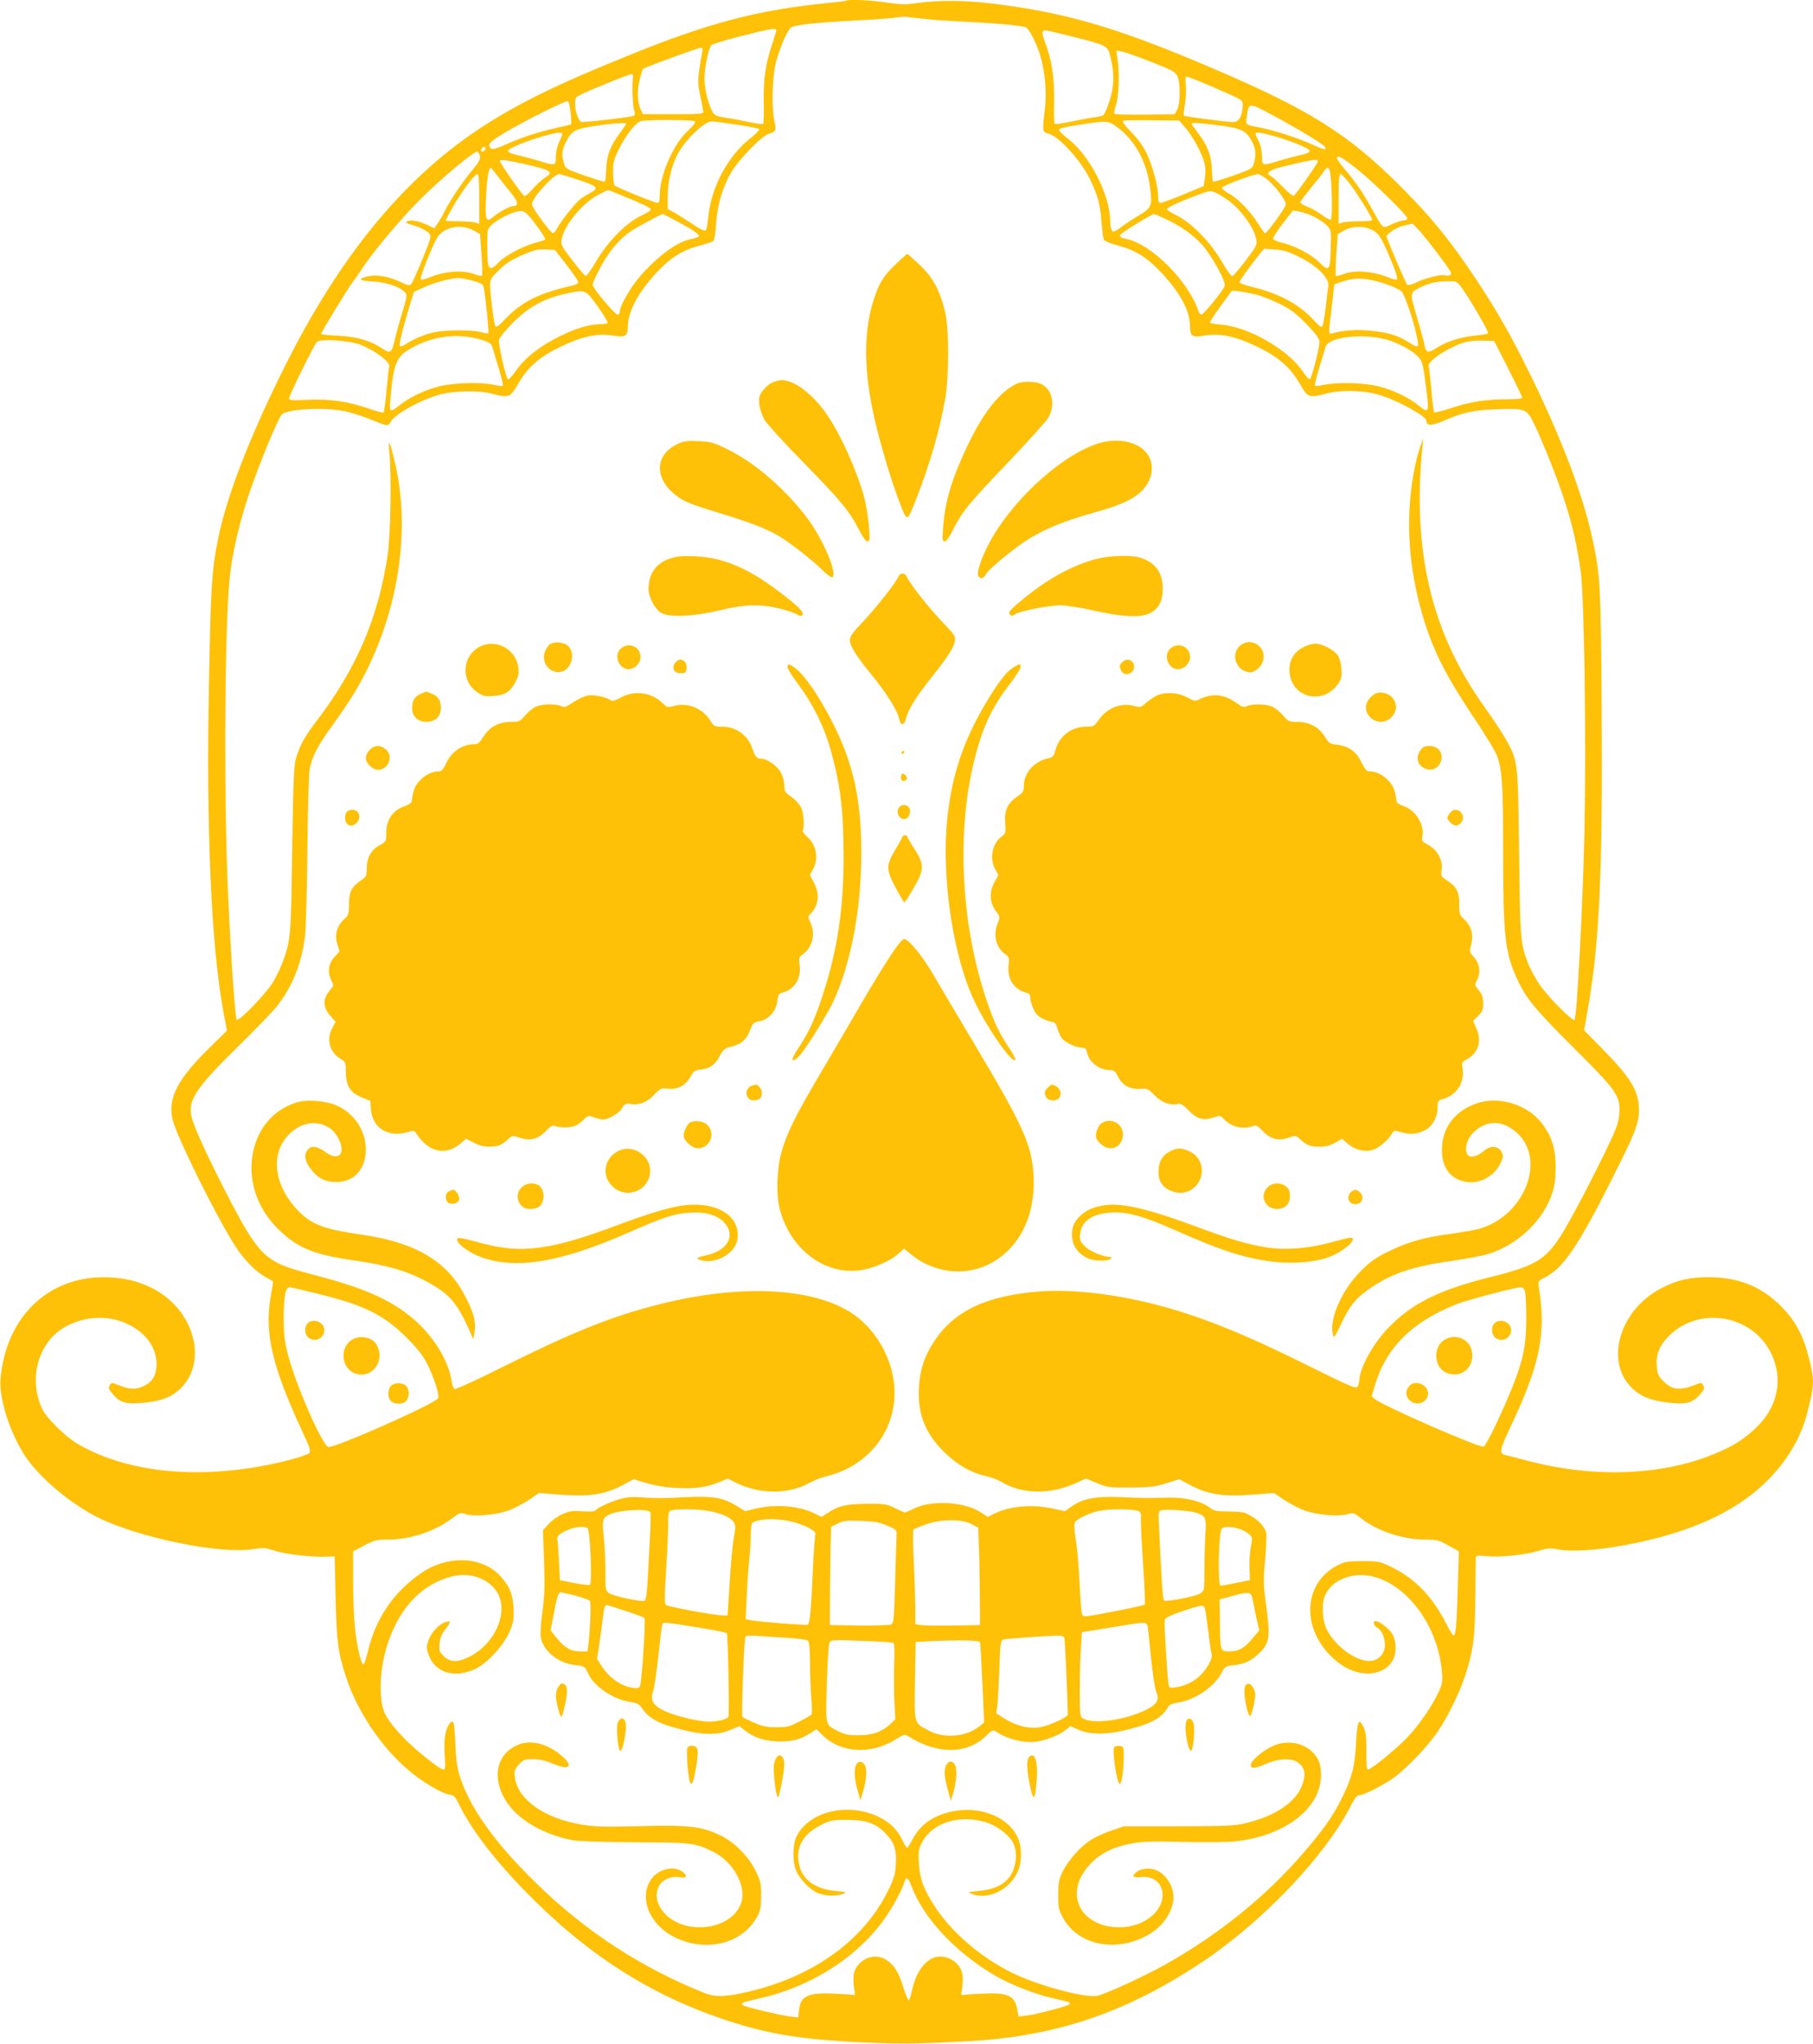 <?xml version="1.0" standalone="no"?>
<!DOCTYPE svg PUBLIC "-//W3C//DTD SVG 20010904//EN"
 "http://www.w3.org/TR/2001/REC-SVG-20010904/DTD/svg10.dtd">
<svg version="1.0" xmlns="http://www.w3.org/2000/svg"
 width="1135pt" height="1280pt" viewBox="0 0 1135 1280"
 preserveAspectRatio="xMidYMid meet">
<g transform="translate(0,1280) scale(0.1,-0.1)"
fill="#ffc107" stroke="none">
<path d="M5299 12796 c-2 -2 -56 -9 -119 -15 -433 -43 -743 -124 -1240 -326
-461 -186 -712 -310 -948 -467 -472 -315 -867 -798 -1207 -1478 -221 -443
-367 -818 -420 -1085 -39 -196 -45 -291 -56 -860 -20 -956 13 -1697 92 -2114
l20 -104 -114 -112 c-193 -191 -254 -305 -229 -436 17 -93 269 -605 394 -800
54 -86 134 -167 196 -198 23 -12 42 -24 42 -26 0 -3 -7 -47 -16 -97 -39 -225
10 -434 195 -833 52 -111 58 -132 47 -144 -8 -7 -65 -27 -127 -43 -506 -130
-996 -92 -1327 104 -75 44 -193 162 -219 218 -64 140 -48 305 42 423 105 137
324 186 489 109 118 -55 185 -147 186 -252 0 -72 -26 -115 -86 -141 -48 -22
-85 -19 -162 12 -28 12 -34 12 -42 -1 -14 -22 -13 -26 21 -65 44 -50 85 -59
201 -47 115 13 178 41 235 106 124 141 86 384 -84 535 -105 94 -247 143 -413
144 -356 0 -614 -255 -647 -638 -10 -122 61 -343 157 -486 90 -133 279 -293
450 -379 253 -127 762 -232 972 -200 68 10 82 9 135 -9 64 -22 236 -42 323
-38 l55 2 6 -260 c6 -275 15 -342 65 -495 70 -214 219 -437 389 -582 85 -73
207 -146 256 -154 32 -5 39 -13 63 -63 78 -158 220 -344 416 -545 384 -394
784 -650 1259 -806 265 -88 478 -122 871 -139 222 -10 309 -9 640 8 554 30
995 180 1475 502 378 254 768 666 924 977 24 47 37 62 52 62 25 0 122 48 199
98 81 53 227 204 293 303 66 100 135 241 171 352 50 154 59 225 62 482 1 132
3 246 3 254 1 11 15 13 71 7 86 -8 242 9 324 34 53 17 70 18 125 8 116 -20
342 5 579 63 450 110 747 310 907 612 24 45 52 116 63 157 52 202 53 221 17
365 -36 144 -84 234 -175 326 -124 125 -268 182 -455 182 -120 0 -200 -19
-298 -71 -252 -132 -349 -443 -191 -612 57 -61 121 -88 236 -102 110 -13 153
-3 197 47 34 39 35 43 21 65 -8 13 -14 13 -42 1 -101 -40 -151 -35 -208 24
-28 29 -34 44 -38 90 -6 73 16 130 74 188 191 194 528 135 644 -111 76 -161
38 -336 -100 -465 -79 -74 -145 -115 -264 -163 -331 -135 -756 -149 -1171 -38
-55 15 -110 29 -122 31 -51 11 -49 25 25 182 184 391 222 579 176 868 -6 41
-6 42 37 64 116 59 210 197 424 624 145 287 165 340 165 426 0 117 -48 197
-223 376 l-120 122 21 118 c75 423 95 856 89 1868 -5 797 -8 861 -58 1092 -60
278 -195 633 -394 1038 -117 238 -208 397 -340 595 -158 237 -273 378 -465
571 -328 329 -572 483 -1180 742 -594 254 -908 346 -1370 404 -170 21 -337 23
-470 5 -82 -12 -109 -11 -199 2 -96 15 -242 22 -252 12z m496 -115 c50 -6 151
-12 225 -16 192 -8 382 -26 403 -36 21 -12 69 -106 90 -179 30 -104 41 -234
28 -336 -17 -141 -17 -139 28 -153 65 -19 202 -172 256 -286 50 -106 62 -152
71 -271 4 -49 10 -96 15 -105 5 -9 44 -25 94 -38 105 -28 180 -76 269 -172
117 -126 176 -238 176 -333 0 -62 14 -71 92 -57 83 14 169 0 271 -44 171 -73
257 -142 323 -256 52 -90 57 -92 168 -63 88 23 225 21 322 -6 110 -30 304
-135 304 -165 0 -33 32 -33 110 1 120 52 183 66 325 71 185 7 192 4 237 -87
21 -41 69 -154 107 -250 104 -263 154 -443 186 -671 23 -165 36 -1055 24
-1644 -10 -449 -47 -1156 -62 -1171 -12 -12 -173 152 -222 226 -24 36 -53 90
-65 119 -52 132 -53 144 -60 696 -7 575 -7 576 -76 704 -19 36 -84 136 -145
221 -327 458 -448 968 -385 1615 l6 60 -15 -40 c-9 -22 -25 -81 -36 -131 -59
-283 -49 -580 32 -884 65 -243 143 -405 335 -692 73 -108 139 -218 148 -245
31 -95 36 -181 36 -593 0 -536 12 -638 90 -805 55 -119 112 -187 361 -435 264
-263 285 -294 276 -406 -4 -55 -17 -90 -83 -227 -112 -230 -228 -448 -285
-538 -95 -147 -161 -186 -433 -254 -332 -82 -502 -168 -653 -328 -91 -96 -173
-248 -173 -320 0 -10 -5 -27 -10 -37 -9 -18 -31 -9 -290 119 -313 156 -509
241 -715 314 -365 128 -749 186 -1030 157 -305 -31 -493 -124 -613 -303 -65
-98 -92 -179 -99 -292 -10 -165 37 -287 156 -405 83 -82 166 -130 269 -154 31
-7 73 -23 92 -35 125 -77 304 -80 462 -9 l66 30 69 -28 c64 -27 76 -29 208
-28 121 0 152 4 224 26 l84 26 61 -33 c116 -63 214 -78 406 -63 l125 10 66
-45 c37 -24 95 -54 130 -66 76 -27 208 -38 264 -22 37 10 41 9 85 -25 104 -82
263 -134 405 -134 70 0 83 -3 142 -37 l66 -36 -7 -231 c-7 -239 -12 -296 -27
-296 -5 0 -25 33 -45 73 -83 165 -192 280 -333 350 -83 41 -86 42 -190 42 -91
0 -113 -3 -153 -24 -230 -113 -235 -420 -9 -604 121 -99 274 -101 343 -5 34
48 33 140 -2 186 -25 34 -78 72 -99 72 -19 0 -12 -29 9 -40 29 -15 50 -63 50
-110 0 -57 -42 -100 -98 -100 -87 0 -212 92 -265 195 -31 61 -35 170 -9 222
29 55 73 90 139 109 260 76 559 -227 590 -596 5 -59 2 -75 -21 -125 -39 -86
-126 -211 -198 -286 -68 -71 -225 -199 -244 -199 -8 0 -11 34 -10 112 0 87 -3
122 -17 151 -29 67 -41 43 -48 -99 -7 -148 -27 -220 -94 -354 -54 -107 -117
-195 -238 -335 -230 -267 -525 -506 -857 -693 -127 -72 -379 -188 -429 -198
-79 -16 -382 66 -542 147 -189 95 -365 245 -469 400 -77 115 -102 183 -108
286 -4 75 -2 86 24 133 65 119 233 170 396 120 74 -23 152 -84 174 -137 29
-68 11 -168 -39 -221 -37 -40 -97 -64 -177 -72 -70 -6 -73 -7 -47 -18 98 -41
234 23 286 134 29 60 30 156 3 216 -55 125 -218 196 -387 170 -129 -20 -220
-80 -271 -177 -16 -30 -32 -55 -35 -55 -4 0 -19 24 -33 54 -31 64 -80 110
-152 143 -198 91 -442 26 -512 -136 -20 -48 -20 -155 2 -204 23 -53 84 -117
131 -138 46 -21 121 -24 162 -7 26 11 23 12 -47 18 -127 12 -208 71 -228 167
-23 103 24 188 132 243 65 33 74 35 170 35 121 0 183 -23 244 -89 52 -56 66
-101 60 -193 -4 -62 -12 -88 -51 -166 -152 -306 -463 -531 -865 -626 -146 -35
-213 -37 -279 -11 -389 155 -736 379 -1040 673 -261 252 -419 467 -489 668
-21 60 -27 100 -33 211 -3 75 -9 140 -13 144 -14 14 -36 -17 -49 -68 -7 -33
-10 -83 -5 -140 5 -71 3 -88 -8 -88 -23 0 -186 131 -254 204 -107 115 -129
157 -137 256 -15 191 47 409 158 556 78 102 184 172 300 196 113 24 229 -24
275 -112 64 -124 -23 -316 -180 -394 -72 -36 -121 -35 -160 4 -28 28 -30 35
-26 81 4 36 14 60 38 90 37 46 34 57 -10 39 -41 -17 -86 -71 -101 -120 -10
-33 -9 -46 5 -84 43 -112 164 -147 293 -85 70 34 163 131 204 214 30 62 34 78
34 150 -1 94 -22 149 -81 215 -114 126 -333 135 -499 19 -170 -117 -283 -283
-330 -482 -11 -48 -24 -88 -30 -88 -15 -1 -42 117 -54 237 -6 59 -11 189 -11
289 l0 181 70 37 c63 33 79 37 146 37 141 0 294 50 401 131 52 39 55 40 90 28
51 -16 183 -6 262 22 35 12 93 42 130 66 l66 45 125 -10 c192 -15 290 0 406
63 l61 33 84 -25 c55 -16 120 -27 189 -30 114 -6 182 4 266 38 l50 21 52 -26
c145 -73 331 -74 459 -1 27 15 73 33 104 41 257 61 429 271 429 524 0 200
-116 407 -285 509 -257 155 -716 169 -1220 36 -279 -73 -517 -169 -942 -381
-161 -81 -299 -144 -306 -141 -8 3 -17 25 -20 50 -16 117 -104 266 -218 370
-136 124 -304 204 -594 281 -199 53 -245 68 -300 101 -95 56 -160 151 -318
463 -114 225 -185 381 -198 440 -23 104 26 178 284 432 109 107 220 222 247
255 98 123 158 270 179 440 6 50 13 295 15 545 3 263 9 477 15 508 16 78 53
149 145 274 45 62 106 152 134 199 262 435 360 981 257 1430 -33 145 -47 175
-38 79 15 -141 8 -526 -11 -650 -59 -392 -196 -709 -444 -1034 -75 -98 -106
-155 -128 -232 -15 -50 -18 -135 -25 -574 -7 -551 -9 -570 -63 -713 -14 -36
-41 -91 -61 -123 -49 -76 -211 -242 -223 -229 -13 14 -51 622 -62 994 -20 659
-9 1569 21 1801 19 151 59 322 114 485 64 193 189 495 211 512 47 34 268 44
395 18 41 -9 112 -32 159 -51 106 -44 111 -44 126 -15 24 48 196 142 312 172
91 23 243 25 322 4 106 -28 113 -26 166 65 66 115 149 181 321 255 102 44 188
58 271 44 75 -13 92 -4 92 51 0 97 61 213 179 342 85 92 161 140 263 168 45
12 88 26 94 31 6 5 14 53 17 107 7 116 40 229 94 322 50 85 197 235 240 244
39 9 44 22 31 77 -18 73 -14 264 6 354 19 84 72 212 97 232 21 17 148 31 392
44 120 6 239 14 265 19 26 4 58 6 72 4 14 -2 66 -8 115 -13z m-935 -71 c0 -5
-12 -44 -26 -86 -42 -127 -55 -216 -53 -361 2 -73 0 -135 -3 -138 -3 -4 -48 2
-100 13 -51 11 -117 23 -146 27 -37 5 -57 13 -67 28 -27 38 -55 147 -55 213 0
69 25 191 44 211 6 7 81 30 166 52 208 53 240 58 240 41z m1853 -39 c224 -57
221 -55 240 -134 25 -97 22 -184 -9 -275 -14 -42 -31 -80 -37 -84 -6 -4 -34
-10 -62 -13 -27 -4 -92 -16 -143 -27 -52 -11 -97 -17 -100 -13 -3 3 -5 67 -3
143 3 146 -15 258 -58 371 -21 56 -20 71 4 71 8 0 84 -18 168 -39z m-2317 -98
c-4 -16 -12 -65 -18 -109 -10 -70 -9 -94 6 -165 9 -46 18 -91 19 -99 2 -13
-25 -15 -188 -15 l-190 0 -13 27 c-22 47 -25 119 -8 188 9 35 19 66 21 69 10
9 341 130 359 131 15 0 17 -5 12 -27z m2809 -60 c129 -50 152 -62 165 -88 20
-40 20 -170 0 -210 l-15 -30 -184 -3 c-102 -1 -188 1 -193 6 -5 5 -1 28 8 53
18 50 24 203 10 288 l-8 54 33 -5 c19 -3 101 -32 184 -65z m-3243 -99 c-6 -48
-2 -172 7 -202 7 -24 7 -34 -2 -37 -26 -10 -321 -44 -330 -38 -17 10 -37 72
-37 112 0 32 5 43 23 52 51 28 323 138 332 135 6 -2 9 -12 7 -22z m3611 -50
c72 -31 149 -65 170 -76 39 -20 39 -20 35 -70 -3 -30 -13 -57 -24 -68 -19 -19
-22 -19 -179 1 -88 11 -162 22 -164 25 -2 2 1 34 7 72 6 37 9 91 5 120 -4 38
-2 52 6 52 7 0 72 -25 144 -56z m-4001 -170 c4 -38 5 -70 3 -72 -2 -2 -43 -12
-92 -23 -110 -24 -226 -62 -322 -106 -57 -25 -77 -30 -87 -22 -27 23 -12 39
89 100 121 72 378 200 392 196 6 -2 13 -35 17 -73z m4387 -11 c150 -80 315
-179 331 -198 23 -28 4 -26 -72 9 -87 40 -238 89 -323 106 -102 20 -97 16 -90
68 12 91 12 91 154 15z m-3611 -42 c10 -6 -3 -23 -47 -65 -91 -89 -171 -276
-171 -403 0 -31 -4 -43 -15 -43 -17 0 -256 97 -268 109 -4 4 -9 40 -9 79 -1
63 3 79 35 145 49 98 110 175 145 180 52 8 317 7 330 -2z m3073 -41 c47 -55
103 -159 119 -220 7 -29 8 -63 3 -95 l-8 -50 -125 -52 c-69 -29 -133 -52 -142
-53 -15 0 -18 9 -18 43 0 59 -32 179 -69 261 -20 45 -52 89 -96 136 -45 45
-62 70 -53 74 7 3 89 4 182 3 l168 -2 39 -45z m-2812 20 c74 -11 138 -23 143
-28 5 -5 -18 -29 -51 -55 -143 -111 -250 -310 -267 -497 -4 -38 -10 -74 -15
-81 -5 -9 -30 2 -91 43 -46 30 -98 63 -115 72 l-33 17 0 83 c0 86 23 183 60
257 46 90 168 208 215 209 11 0 80 -9 154 -20z m2383 -15 c114 -83 188 -219
208 -382 15 -113 9 -125 -74 -174 -39 -23 -87 -55 -107 -71 -20 -15 -41 -28
-47 -28 -14 0 -22 25 -22 66 0 165 -131 417 -271 521 -27 21 -49 43 -49 49 0
12 49 22 195 43 104 15 117 13 167 -24z m-3072 20 c0 -3 -18 -29 -39 -58 -60
-79 -83 -140 -86 -225 -2 -40 -5 -76 -8 -79 -3 -3 -60 14 -126 37 -118 42
-121 43 -131 79 -15 53 -12 80 10 126 36 75 58 88 183 106 116 18 197 23 197
14z m3719 -11 c137 -19 165 -33 201 -105 22 -43 25 -77 10 -130 -10 -36 -13
-37 -131 -79 -66 -23 -122 -40 -125 -37 -3 2 -6 38 -8 78 -2 85 -25 145 -86
226 -22 29 -40 55 -40 58 0 9 50 6 179 -11z m-4119 -54 c0 -6 -9 -28 -20 -50
-12 -24 -20 -59 -20 -90 0 -60 -1 -60 -113 -25 -43 13 -103 29 -133 35 -33 7
-54 17 -54 25 0 15 114 62 227 94 78 22 113 26 113 11z m4449 -10 c114 -32
231 -80 231 -95 0 -8 -21 -18 -54 -25 -30 -6 -90 -22 -133 -35 -112 -35 -113
-35 -113 28 0 33 -7 67 -20 92 -11 22 -20 43 -20 47 0 13 31 9 109 -12z
m-4929 -79 c0 -12 -20 -25 -27 -18 -7 7 6 27 18 27 5 0 9 -4 9 -9z m-36 -46
c5 -21 -3 -37 -44 -86 -64 -77 -139 -188 -175 -259 -15 -30 -36 -67 -47 -82
l-19 -27 -52 24 c-53 25 -111 32 -122 15 -3 -5 7 -12 22 -15 45 -10 101 -36
119 -56 15 -17 13 -27 -41 -161 -32 -79 -64 -149 -71 -157 -10 -11 -21 -9 -66
13 -70 34 -148 48 -200 37 -73 -17 -64 -28 24 -33 87 -5 171 -33 203 -68 15
-17 14 -26 -18 -131 -19 -63 -40 -140 -47 -172 -17 -76 -27 -83 -76 -50 -73
50 -159 75 -276 81 -60 2 -108 8 -108 11 0 10 178 302 199 326 9 11 34 46 54
77 67 105 241 312 367 439 122 122 332 299 356 299 6 0 15 -11 18 -25z m5487
-80 c108 -86 319 -293 319 -312 0 -7 -10 -13 -22 -13 -13 0 -46 -11 -75 -24
-60 -28 -51 -36 -123 94 -59 106 -102 169 -172 251 -26 31 -48 62 -48 68 0 24
30 8 121 -64z m-5169 19 c127 -30 143 -43 93 -74 -19 -12 -55 -44 -79 -72 -24
-28 -48 -48 -54 -45 -15 10 -152 205 -152 218 0 13 44 7 192 -27z m4928 25 c0
-11 -136 -206 -151 -215 -5 -3 -35 21 -67 54 -31 33 -66 64 -76 69 -39 21 -10
40 101 66 162 39 193 43 193 26z m-5127 -101 c23 -31 59 -76 81 -102 38 -46
43 -76 11 -76 -22 0 -86 -34 -123 -65 -51 -43 -56 -29 -49 127 6 121 19 190
33 175 2 -2 23 -29 47 -59z m5201 45 c13 -33 20 -300 8 -307 -6 -4 -31 9 -56
28 -25 18 -65 42 -90 51 -25 10 -46 22 -46 27 0 6 29 44 63 87 35 42 72 88 82
104 20 31 30 34 39 10z m-5324 -179 l0 -156 -22 8 c-13 5 -60 8 -105 8 -46 0
-83 2 -83 6 0 3 20 41 45 84 55 97 136 205 153 206 9 0 12 -38 12 -156z m620
120 c119 -38 132 -52 78 -80 -18 -10 -46 -27 -62 -38 -31 -23 -121 -135 -148
-185 -9 -17 -21 -31 -26 -31 -15 0 -132 161 -132 180 0 40 136 190 172 190 5
0 58 -16 118 -36z m4312 3 c47 -36 118 -130 118 -157 0 -17 -117 -180 -130
-180 -4 0 -24 27 -44 60 -48 77 -130 161 -184 189 -23 12 -42 28 -42 35 0 12
193 85 227 86 6 0 31 -15 55 -33z m520 -30 c51 -68 138 -209 138 -224 0 -5
-37 -9 -82 -9 -46 0 -93 -3 -105 -8 l-23 -8 0 156 c0 118 3 156 13 156 6 0 33
-29 59 -63z m-4517 -88 c68 -28 129 -57 135 -64 9 -11 -3 -20 -57 -46 -94 -45
-210 -163 -282 -287 -29 -51 -59 -91 -65 -89 -6 2 -44 46 -84 98 -66 86 -72
97 -66 129 15 90 132 231 234 283 30 15 56 27 58 27 2 0 59 -23 127 -51z
m3760 -18 c80 -61 156 -168 170 -241 6 -32 0 -43 -67 -132 -40 -53 -78 -97
-84 -97 -7 -1 -36 41 -65 91 -72 123 -188 242 -281 288 -37 18 -65 37 -62 42
8 12 93 51 194 88 70 26 77 27 110 14 19 -8 57 -32 85 -53z m-4340 -148 c36
-48 62 -90 58 -93 -5 -4 -30 -13 -57 -19 -76 -19 -189 -78 -232 -122 -64 -66
-74 -53 -74 107 0 97 1 101 28 126 28 27 98 65 142 79 58 17 67 12 135 -78z
m4871 50 c29 -14 65 -39 80 -54 27 -28 28 -32 25 -131 -3 -156 -9 -164 -76
-97 -45 46 -155 103 -233 120 -32 8 -52 18 -52 27 0 7 28 50 62 94 l62 80 39
-6 c22 -4 63 -18 93 -33z m-3987 -29 c104 -56 143 -83 136 -94 -3 -4 -22 -11
-42 -15 -89 -16 -207 -101 -321 -229 -62 -70 -132 -191 -132 -227 0 -11 -6
-19 -14 -19 -17 0 -156 166 -156 187 0 18 55 126 93 183 40 60 93 115 144 151
35 24 189 107 202 109 2 0 43 -21 90 -46z m3045 21 c94 -41 183 -103 241 -167
60 -67 150 -229 142 -258 -7 -26 -130 -178 -145 -179 -7 -1 -15 7 -18 17 -61
190 -299 428 -457 457 -27 5 -37 12 -35 23 2 11 198 132 214 132 1 0 27 -11
58 -25z m1613 -92 c59 -70 165 -210 181 -240 9 -17 9 -22 -4 -27 -9 -3 -20 -4
-25 -1 -16 11 -123 -15 -177 -41 -30 -15 -57 -22 -62 -18 -10 10 -130 292
-130 305 0 5 18 21 40 36 34 22 61 31 122 42 3 0 28 -25 55 -56z m-5932 14
l40 -23 9 -127 c5 -70 6 -130 3 -133 -3 -4 -26 2 -51 11 -64 25 -180 17 -264
-17 -46 -19 -65 -23 -68 -14 -4 12 58 172 97 248 38 75 152 101 234 55z m5625
3 c44 -22 61 -51 124 -204 21 -49 35 -95 32 -102 -3 -9 -20 -6 -68 14 -84 34
-200 42 -264 17 -25 -9 -48 -15 -51 -12 -3 3 -1 63 3 134 l9 127 40 23 c51 29
122 30 175 3z m-5043 -219 c40 -52 73 -100 73 -107 0 -8 -12 -16 -27 -20 -215
-47 -326 -102 -431 -213 -39 -41 -55 -52 -61 -42 -9 13 -31 186 -33 254 -1 31
5 45 38 78 54 57 85 77 173 116 63 27 86 33 136 31 l59 -3 73 -94z m4583 52
c113 -55 194 -135 186 -185 -3 -18 -11 -79 -17 -135 -7 -56 -16 -108 -20 -115
-7 -10 -21 1 -56 39 -91 99 -218 167 -390 208 -40 10 -73 22 -73 28 0 10 53
84 118 166 l35 43 66 -4 c52 -3 84 -12 151 -45z m-5170 -151 c63 -18 65 -20
71 -58 14 -92 31 -265 26 -270 -3 -3 -25 0 -48 7 -53 14 -213 14 -288 -1 -54
-10 -131 -42 -183 -76 -15 -10 -30 -15 -34 -11 -8 7 15 103 57 240 l30 99 63
29 c62 29 165 57 216 58 14 1 54 -7 90 -17z m5712 -19 c43 -14 88 -35 101 -47
22 -20 85 -209 102 -308 9 -47 1 -48 -61 -8 -64 40 -123 58 -231 69 -85 9
-165 4 -235 -14 -34 -9 -33 -20 -11 163 l16 142 61 20 c75 24 147 20 258 -17z
m479 -25 c55 -76 172 -278 165 -285 -4 -4 -40 -10 -81 -14 -91 -9 -185 -39
-244 -79 -52 -34 -65 -29 -75 28 -4 20 -25 97 -47 171 -43 146 -43 148 15 178
54 28 109 42 173 42 63 1 63 1 94 -41z m-5409 -117 c37 -52 65 -98 62 -103 -3
-4 -24 -8 -47 -8 -66 0 -153 -26 -252 -75 -123 -61 -216 -133 -271 -211 -25
-35 -49 -62 -54 -59 -13 8 -63 224 -56 248 3 12 40 59 83 102 104 106 202 159
353 190 105 22 106 21 182 -84z m4128 73 c30 -8 93 -33 140 -56 69 -34 100
-57 168 -126 66 -70 82 -91 82 -116 0 -36 -47 -217 -59 -229 -5 -5 -26 17 -46
48 -90 135 -338 278 -507 292 -38 3 -71 9 -73 13 -2 4 28 50 67 104 l71 97 51
-6 c28 -4 76 -14 106 -21z m-4851 -283 c42 -13 56 -22 62 -41 4 -14 22 -73 40
-132 18 -60 30 -110 27 -113 -3 -3 -27 -1 -54 5 -82 19 -258 14 -348 -10 -92
-24 -184 -69 -243 -116 -62 -51 -67 -47 -59 43 21 227 38 265 145 321 136 72
287 87 430 43z m5661 3 c75 -21 165 -70 199 -109 25 -28 30 -47 44 -156 27
-198 25 -203 -46 -145 -59 48 -156 94 -246 117 -87 23 -265 27 -345 9 -27 -6
-51 -8 -54 -5 -3 3 9 53 27 113 18 59 36 118 40 131 18 61 232 86 381 45z
m-6422 -33 c98 -39 193 -114 178 -139 -2 -4 -9 -68 -16 -142 -6 -74 -15 -138
-18 -142 -4 -4 -45 6 -91 23 -129 45 -245 62 -383 56 -103 -5 -118 -4 -118 10
0 16 152 327 173 351 18 23 206 11 275 -17z m7184 -149 c48 -95 88 -177 88
-182 0 -6 -41 -10 -94 -10 -133 0 -235 -16 -351 -55 -55 -18 -103 -30 -106
-27 -4 4 -12 67 -18 140 -7 73 -14 139 -17 147 -8 20 47 68 127 110 83 44 126
54 214 52 l69 -2 88 -173z m-7439 -5796 c281 -70 401 -130 542 -271 65 -64
101 -110 127 -160 41 -79 80 -198 72 -219 -12 -31 -629 -306 -687 -306 -35 0
-204 384 -254 577 -23 92 -27 127 -27 238 1 132 11 185 38 185 8 0 93 -20 189
-44z m7544 17 c5 -16 8 -93 8 -173 -1 -163 -19 -253 -83 -415 -61 -155 -169
-380 -184 -383 -32 -6 -625 253 -681 298 l-20 17 22 74 c72 237 238 398 518
506 72 27 352 101 390 102 16 1 25 -7 30 -26z m-3842 -3720 c74 -201 276 -418
526 -564 93 -54 245 -114 354 -139 117 -27 121 -28 108 -41 -12 -12 -223 -66
-278 -71 l-39 -3 -8 44 c-15 86 -60 106 -217 98 -58 -2 -113 -6 -121 -8 -10
-3 -14 2 -11 16 13 76 11 121 -8 153 -40 64 -119 89 -179 58 -57 -30 -101
-100 -123 -199 -7 -32 -16 -60 -20 -62 -3 -3 -18 33 -33 78 -29 96 -57 142
-105 174 -63 43 -148 21 -192 -49 -19 -32 -21 -77 -8 -153 3 -14 -1 -19 -11
-16 -8 2 -63 6 -121 8 -159 8 -207 -14 -217 -103 l-5 -46 -51 6 c-66 9 -265
56 -290 68 -26 14 -11 21 89 43 315 69 600 244 776 478 57 75 128 204 142 256
8 34 23 24 42 -26z"/>
<path d="M5609 11147 c-78 -73 -108 -123 -142 -232 -67 -216 -59 -477 24 -805
43 -168 96 -341 142 -459 47 -123 45 -124 108 38 82 212 140 412 175 606 26
144 26 450 0 555 -33 134 -76 213 -158 291 -40 38 -75 69 -78 69 -3 0 -35 -28
-71 -63z"/>
<path d="M4830 10402 c-19 -9 -45 -33 -58 -52 -20 -29 -23 -43 -18 -84 3 -26
17 -69 32 -95 15 -25 124 -145 243 -266 234 -239 287 -303 347 -419 36 -71 57
-91 66 -65 8 24 -13 198 -33 269 -44 161 -145 387 -230 511 -86 128 -205 219
-284 219 -16 0 -46 -8 -65 -18z"/>
<path d="M6355 10393 c-119 -64 -227 -214 -341 -478 -67 -155 -99 -275 -109
-407 -7 -86 -5 -98 9 -98 10 0 31 29 55 78 57 112 94 157 348 423 125 132 236
255 246 274 43 79 27 167 -35 205 -41 25 -129 26 -173 3z"/>
<path d="M4232 10015 c-125 -64 -135 -196 -23 -298 58 -52 97 -69 287 -127
192 -58 295 -98 371 -141 70 -40 219 -156 282 -219 29 -29 56 -48 62 -44 33
20 -54 227 -148 357 -136 185 -327 353 -501 440 -96 47 -108 51 -190 55 -79 3
-92 1 -140 -23z"/>
<path d="M6853 10016 c-238 -88 -537 -372 -670 -635 -42 -82 -68 -164 -60
-185 9 -23 36 -20 48 7 12 24 104 104 208 181 118 86 261 149 486 211 181 50
269 98 316 173 50 80 36 173 -33 225 -73 54 -188 63 -295 23z"/>
<path d="M4190 9301 c-86 -31 -130 -95 -130 -191 0 -45 37 -118 73 -144 46
-33 204 -28 374 13 159 38 257 40 376 10 45 -11 93 -27 106 -36 17 -11 26 -12
34 -4 15 15 -26 56 -150 150 -194 146 -349 211 -523 218 -86 3 -115 0 -160
-16z"/>
<path d="M6863 9300 c-156 -41 -317 -131 -481 -270 -60 -51 -71 -64 -61 -76
10 -13 15 -13 34 0 30 20 213 56 284 56 34 0 123 -14 199 -31 187 -42 293 -48
356 -21 63 28 90 85 84 178 -6 90 -55 148 -147 174 -57 16 -189 11 -268 -10z"/>
<path d="M5623 9187 c-19 -41 -137 -191 -220 -279 -64 -67 -83 -94 -83 -116 0
-34 38 -96 124 -202 109 -133 173 -236 186 -295 8 -42 32 -38 42 6 10 50 63
136 153 249 110 139 145 193 152 233 5 34 2 40 -79 124 -82 86 -200 235 -221
281 -13 28 -41 28 -54 -1z"/>
<path d="M3443 8766 c-12 -9 -27 -32 -33 -51 -23 -68 38 -138 105 -121 60 15
88 106 47 156 -23 28 -89 37 -119 16z"/>
<path d="M7767 8760 c-70 -55 -26 -170 64 -170 11 0 34 13 50 29 62 62 22 161
-64 161 -13 0 -36 -9 -50 -20z"/>
<path d="M3014 8756 c-121 -53 -135 -219 -24 -292 35 -23 47 -26 100 -22 73 5
106 27 138 90 19 38 22 55 16 93 -16 108 -132 173 -230 131z"/>
<path d="M8160 8748 c-62 -32 -92 -85 -87 -156 12 -163 211 -210 305 -72 20
29 23 44 20 93 -3 36 -12 67 -24 85 -25 34 -98 72 -139 72 -17 0 -51 -10 -75
-22z"/>
<path d="M3889 8741 c-49 -40 -18 -131 46 -131 38 0 75 37 75 75 0 65 -70 97
-121 56z"/>
<path d="M7329 8741 c-49 -40 -18 -131 46 -131 38 0 75 37 75 75 0 65 -70 97
-121 56z"/>
<path d="M4226 8649 c-23 -34 -6 -64 35 -64 30 0 34 3 37 28 6 53 -43 77 -72
36z"/>
<path d="M7026 8654 c-19 -18 -20 -28 -6 -55 20 -37 80 -18 80 26 0 42 -44 59
-74 29z"/>
<path d="M4930 8622 c0 -10 32 -60 71 -112 88 -118 159 -262 199 -404 62 -224
81 -382 81 -671 0 -327 -38 -578 -127 -855 -51 -159 -90 -244 -159 -347 -47
-71 -44 -95 7 -47 37 36 181 267 219 352 109 242 171 576 171 922 0 329 -48
552 -174 804 -87 173 -178 307 -240 353 -38 28 -48 29 -48 5z"/>
<path d="M6344 8621 c-41 -25 -90 -87 -158 -199 -154 -254 -227 -470 -256
-751 -38 -376 39 -877 178 -1156 84 -170 227 -373 248 -352 4 4 -13 38 -38 75
-65 97 -91 152 -138 288 -162 471 -194 1048 -83 1504 49 203 107 330 209 466
64 84 84 116 84 133 0 16 -11 14 -46 -8z"/>
<path d="M2633 8455 c-38 -16 -53 -42 -53 -90 0 -51 36 -85 90 -85 54 0 90 34
90 85 0 49 -15 74 -55 91 -40 16 -32 17 -72 -1z"/>
<path d="M8623 8462 c-12 -2 -34 -17 -49 -35 -75 -89 54 -200 137 -118 66 66
7 169 -88 153z"/>
<path d="M3887 8433 c-39 -22 -52 -25 -66 -16 -34 21 -103 34 -142 28 -22 -4
-62 -23 -90 -42 -45 -30 -55 -34 -76 -24 -33 15 -117 14 -156 -3 -18 -7 -49
-32 -69 -55 -33 -39 -38 -41 -88 -41 -77 0 -135 -31 -173 -92 -24 -38 -36 -48
-57 -48 -75 0 -141 -44 -176 -117 -20 -43 -29 -53 -50 -53 -40 0 -87 -24 -121
-63 -28 -32 -37 -57 -46 -126 -1 -8 -20 -20 -42 -28 -76 -26 -118 -86 -117
-170 0 -51 -1 -53 -41 -75 -54 -30 -80 -76 -81 -144 -1 -48 -4 -55 -35 -76
-60 -41 -76 -71 -76 -147 0 -64 -2 -70 -32 -98 -45 -42 -60 -99 -41 -156 l14
-44 -33 -36 c-38 -42 -44 -96 -18 -148 15 -29 15 -31 -10 -60 -47 -57 -45
-105 6 -163 l30 -35 -21 -38 c-38 -71 -17 -151 52 -193 32 -19 33 -23 33 -82
0 -86 27 -129 99 -159 l54 -22 4 -54 c10 -115 106 -176 225 -143 45 13 47 13
62 -11 73 -114 185 -138 275 -58 l34 29 48 -25 c32 -17 63 -25 96 -25 54 0 80
10 119 47 26 24 27 24 74 9 63 -22 116 -8 164 44 29 30 40 36 56 30 32 -14
104 -11 133 4 15 8 37 25 50 39 22 23 25 24 60 11 20 -7 46 -13 56 -14 35 0
101 39 120 71 16 27 22 31 52 26 54 -9 105 11 149 58 39 41 42 42 90 38 60 -6
109 22 140 79 16 31 25 37 63 41 56 6 91 32 119 87 20 38 29 46 69 56 65 16
96 43 119 102 18 46 23 52 58 57 57 10 105 62 113 124 5 43 10 50 33 56 75 19
118 89 107 174 -6 44 -4 49 25 70 56 42 75 127 42 196 -16 34 -16 36 5 57 48
52 54 122 17 192 l-25 47 20 37 c37 68 21 152 -39 205 -17 15 -29 32 -26 37
13 21 6 110 -10 144 -10 20 -37 50 -61 67 -40 27 -44 34 -44 72 0 25 -10 58
-23 82 -23 41 -86 85 -123 85 -26 0 -38 14 -54 63 -26 82 -102 137 -189 137
-48 0 -52 2 -75 39 -49 76 -137 113 -222 92 -46 -12 -48 -11 -78 18 -69 67
-175 80 -259 34z"/>
<path d="M7244 8446 c-17 -8 -47 -28 -67 -45 -34 -31 -38 -32 -78 -21 -80 22
-169 -13 -219 -85 -30 -43 -33 -45 -81 -45 -91 0 -168 -59 -192 -147 -9 -34
-17 -45 -37 -49 -92 -18 -160 -91 -160 -172 0 -37 -4 -44 -44 -71 -59 -41 -80
-87 -73 -167 4 -59 3 -63 -23 -82 -58 -43 -77 -136 -40 -204 l20 -37 -26 -48
c-33 -61 -28 -127 12 -180 25 -33 25 -35 10 -74 -30 -74 -12 -149 45 -192 27
-19 28 -24 23 -72 -10 -83 34 -151 109 -170 21 -6 27 -13 27 -34 0 -14 9 -45
20 -69 15 -33 29 -47 62 -62 24 -11 51 -20 60 -20 11 0 21 -13 27 -37 6 -21
18 -49 27 -62 20 -27 88 -60 126 -61 21 0 28 -6 33 -30 14 -62 77 -110 144
-110 24 0 33 -7 48 -37 27 -57 76 -85 139 -81 47 3 52 1 90 -38 42 -45 97 -67
144 -57 24 4 35 -2 72 -40 51 -54 93 -65 155 -44 41 14 43 13 65 -10 46 -49
119 -67 181 -44 20 8 29 4 60 -29 49 -52 99 -66 162 -44 47 15 48 15 74 -9 40
-38 65 -47 123 -47 38 0 65 7 97 25 l43 25 34 -30 c46 -40 106 -55 158 -40 39
12 99 63 122 105 10 17 14 18 51 7 58 -17 101 -15 149 9 51 24 84 83 84 147 0
40 2 42 41 53 81 25 129 104 115 191 -6 34 -3 39 21 52 77 39 102 116 65 198
l-20 46 32 31 c26 26 31 39 31 79 0 38 -6 55 -27 81 -26 31 -27 34 -13 61 26
49 19 104 -16 145 -31 35 -31 36 -19 81 17 58 1 116 -43 157 -30 28 -32 34
-32 98 0 77 -16 107 -79 148 -35 23 -36 27 -31 65 9 59 -26 124 -83 155 -40
22 -43 26 -38 54 15 73 -42 165 -117 190 -23 7 -43 20 -44 28 -9 69 -18 94
-46 126 -34 39 -81 63 -121 63 -21 0 -30 10 -52 55 -32 68 -80 103 -152 112
-47 5 -53 9 -80 53 -37 59 -96 90 -172 90 -50 0 -55 2 -88 41 -20 23 -51 48
-69 55 -39 17 -123 18 -156 3 -21 -9 -30 -7 -67 20 -75 54 -147 62 -228 24
-31 -15 -35 -14 -81 11 -55 30 -134 35 -187 12z"/>
<path d="M2315 8105 c-14 -13 -25 -36 -25 -50 0 -35 42 -75 78 -75 65 0 97 89
46 129 -35 28 -69 26 -99 -4z"/>
<path d="M8909 8120 c-9 -5 -22 -23 -28 -39 -36 -84 92 -142 134 -61 19 36 11
75 -18 95 -24 17 -64 19 -88 5z"/>
<path d="M5645 8090 c-3 -5 -1 -10 4 -10 6 0 11 5 11 10 0 6 -2 10 -4 10 -3 0
-8 -4 -11 -10z"/>
<path d="M5647 7954 c-4 -4 -7 -16 -7 -26 0 -20 25 -25 36 -7 8 13 -19 43 -29
33z"/>
<path d="M5632 7748 c-29 -29 -3 -84 35 -76 25 5 40 52 23 72 -15 19 -41 21
-58 4z"/>
<path d="M2172 7718 c-7 -7 -12 -24 -12 -38 0 -48 42 -66 73 -32 32 35 15 82
-28 82 -12 0 -26 -5 -33 -12z"/>
<path d="M9076 7708 c-20 -29 -20 -34 4 -58 24 -24 43 -25 64 -4 31 30 9 84
-34 84 -10 0 -26 -10 -34 -22z"/>
<path d="M5650 7562 c0 -4 -20 -41 -45 -82 -59 -99 -59 -125 3 -240 26 -49 50
-90 53 -90 4 0 30 39 58 88 68 116 69 149 6 246 -25 38 -45 73 -45 78 0 4 -7
8 -15 8 -8 0 -15 -4 -15 -8z"/>
<path d="M5563 6798 c-44 -68 -124 -199 -178 -293 -54 -93 -165 -284 -248
-424 -161 -272 -215 -383 -248 -507 -25 -94 -30 -252 -10 -334 62 -260 286
-430 516 -392 79 13 177 56 228 101 l37 33 42 -35 c165 -135 391 -144 556 -22
136 99 213 268 213 464 0 220 -45 327 -366 866 -111 187 -231 388 -265 447
-70 119 -152 218 -180 218 -12 0 -44 -40 -97 -122z"/>
<path d="M4703 6000 c-47 -19 -36 -90 15 -90 16 0 33 5 40 12 17 17 15 54 -4
72 -17 18 -20 18 -51 6z"/>
<path d="M6560 5990 c-23 -23 -24 -33 -10 -61 12 -22 59 -26 78 -7 19 19 14
55 -10 72 -29 20 -34 20 -58 -4z"/>
<path d="M1853 5896 c-148 -48 -247 -169 -273 -333 -27 -170 38 -346 177 -474
115 -106 213 -145 447 -179 235 -34 361 -72 498 -152 118 -68 163 -123 240
-296 l21 -47 8 45 c10 63 -5 120 -59 224 -113 220 -310 337 -652 386 -236 34
-312 63 -398 154 -150 159 -171 355 -51 475 79 79 185 91 264 29 35 -28 67
-93 63 -131 -4 -46 -48 -49 -106 -7 -48 34 -82 38 -105 12 -24 -27 -21 -63 9
-108 46 -68 95 -95 169 -95 112 0 185 80 185 204 0 115 -69 222 -177 273 -69
32 -193 42 -260 20z"/>
<path d="M9243 5891 c-136 -47 -217 -155 -216 -291 0 -109 49 -178 141 -198
90 -21 188 31 227 118 17 38 18 45 4 69 -21 37 -67 40 -106 7 -66 -55 -117
-50 -115 12 1 60 47 118 114 147 68 28 136 12 202 -46 190 -167 51 -523 -234
-603 -30 -8 -109 -22 -175 -31 -168 -22 -263 -49 -385 -107 -88 -43 -117 -63
-181 -127 -119 -119 -199 -300 -175 -397 7 -26 11 -21 51 65 55 115 90 159
169 215 140 100 269 144 518 180 95 14 198 33 228 42 206 61 381 240 420 431
7 31 10 98 8 147 -4 101 -31 174 -89 247 -91 115 -268 168 -406 120z"/>
<path d="M4322 5773 c-17 -6 -42 -57 -42 -83 0 -33 53 -80 89 -80 74 0 113 90
61 145 -23 24 -72 33 -108 18z"/>
<path d="M6891 5763 c-12 -10 -24 -35 -28 -55 -5 -32 -1 -41 25 -68 59 -58
142 -25 142 58 0 71 -84 110 -139 65z"/>
<path d="M3870 5593 c-88 -46 -106 -152 -37 -220 88 -88 237 -27 237 97 0 99
-113 168 -200 123z"/>
<path d="M7335 5596 c-52 -23 -78 -60 -82 -118 -5 -64 18 -107 70 -131 49 -23
98 -21 138 6 90 60 82 194 -14 238 -49 22 -71 23 -112 5z"/>
<path d="M3265 5365 c-50 -49 -17 -135 51 -135 47 0 70 14 82 50 13 36 -1 86
-28 100 -33 18 -79 11 -105 -15z"/>
<path d="M7935 5365 c-52 -51 -15 -135 58 -135 52 0 82 29 82 80 0 32 -6 47
-24 61 -33 27 -86 25 -116 -6z"/>
<path d="M2808 5339 c-22 -12 -23 -52 -3 -69 19 -15 61 -6 69 16 7 19 -19 64
-37 64 -6 0 -20 -5 -29 -11z"/>
<path d="M8456 5334 c-30 -30 -13 -74 29 -74 42 0 59 44 29 74 -8 9 -22 16
-29 16 -7 0 -21 -7 -29 -16z"/>
<path d="M4255 5249 c-79 -13 -216 -55 -384 -118 -423 -159 -606 -183 -856
-115 -145 39 -158 40 -153 18 5 -26 78 -79 144 -103 220 -83 501 -37 930 152
221 97 282 117 380 124 97 7 168 -13 214 -58 81 -82 27 -182 -114 -210 -61
-13 -65 -23 -12 -33 87 -16 197 50 211 127 29 155 -135 254 -360 216z"/>
<path d="M6895 5250 c-62 -13 -90 -26 -128 -59 -45 -41 -61 -79 -55 -142 6
-54 37 -97 93 -126 36 -19 130 -22 147 -5 9 9 9 12 -3 12 -43 0 -126 35 -157
66 -32 32 -34 38 -29 80 8 79 75 124 193 132 98 6 202 -22 397 -109 303 -135
451 -181 635 -201 119 -12 251 0 335 32 95 37 186 121 130 120 -10 0 -67 -14
-128 -31 -133 -36 -278 -48 -392 -30 -126 20 -225 49 -453 134 -315 116 -475
151 -585 127z"/>
<path d="M3875 3412 c-64 -19 -140 -56 -149 -71 -4 -5 -38 -7 -79 -4 -61 5
-81 2 -125 -17 -28 -12 -68 -40 -87 -62 l-36 -39 7 -197 c5 -158 3 -221 -11
-317 -9 -66 -13 -136 -10 -155 16 -89 109 -164 218 -176 57 -7 59 -8 77 -48
35 -83 157 -167 267 -183 44 -7 55 -13 75 -43 35 -52 93 -87 192 -115 180 -51
271 -55 368 -13 l47 20 38 -30 c55 -43 125 -65 213 -66 83 0 135 14 193 52
l38 25 42 -41 c111 -108 299 -119 451 -25 57 35 60 36 85 20 175 -112 363
-112 480 0 45 44 47 44 71 28 70 -46 175 -71 249 -60 64 10 146 42 181 72 l31
25 52 -23 c72 -32 187 -31 318 4 145 38 202 71 244 142 6 11 30 20 62 25 107
17 227 100 272 188 19 37 23 40 76 46 66 7 107 26 153 70 71 66 76 99 47 316
-16 120 -16 150 -5 276 7 77 10 152 7 166 -10 38 -43 75 -95 106 -42 24 -57
27 -138 28 -77 0 -95 4 -118 22 -54 42 -152 67 -256 65 -148 -3 -157 -3 -302
3 -160 6 -236 -8 -307 -57 l-45 -31 -73 16 c-133 29 -274 16 -371 -33 l-38
-19 -43 28 c-97 66 -306 79 -413 27 -30 -15 -59 -27 -63 -27 -4 0 -33 12 -64
28 -52 25 -64 27 -176 26 -128 -1 -176 -12 -246 -59 l-36 -23 -49 24 c-93 46
-241 57 -363 28 l-66 -16 -59 36 c-81 49 -141 59 -305 52 -177 -8 -171 -8
-276 -2 -70 5 -103 2 -150 -12z m196 -80 c3 -4 3 -72 -2 -152 -4 -80 -11 -202
-14 -272 -5 -88 -11 -128 -20 -131 -20 -8 -191 28 -219 46 -26 17 -26 19 -26
140 0 67 -5 162 -10 211 -12 104 -8 121 30 141 58 30 239 42 261 17z m387 3
c77 -18 117 -38 136 -68 12 -19 12 -32 0 -92 -7 -38 -19 -164 -26 -280 l-13
-210 -40 1 c-49 1 -326 53 -345 64 -11 7 -11 47 1 237 8 125 13 252 12 282 -2
30 2 60 8 68 16 18 186 17 267 -2z m2675 0 c9 -8 13 -24 10 -35 -3 -11 2 -137
12 -281 10 -143 15 -263 11 -266 -8 -8 -332 -72 -367 -73 -26 0 -27 1 -33 83
-3 45 -8 134 -12 197 -3 63 -12 155 -20 203 -9 59 -11 94 -4 106 11 21 93 59
153 71 76 15 234 12 250 -5z m349 -5 c65 -18 72 -32 64 -134 -3 -49 -6 -149
-6 -222 0 -133 0 -134 -26 -151 -31 -20 -215 -55 -227 -44 -8 8 -15 112 -31
458 -5 98 -4 102 17 107 32 7 166 -2 209 -14z m-2541 -54 c91 -20 173 -62 164
-84 -4 -9 -11 -105 -16 -212 -10 -250 -19 -348 -33 -353 -13 -5 -315 19 -360
29 l-28 6 7 147 c3 80 11 184 16 231 5 47 9 115 9 152 0 40 5 70 12 74 40 25
137 29 229 10z m614 -29 c54 -23 60 -28 58 -54 -1 -15 -5 -146 -9 -291 -7
-240 -9 -264 -25 -273 -11 -5 -96 -8 -201 -7 l-183 3 1 205 c1 113 3 251 4
307 l3 103 41 20 c36 18 54 21 146 17 84 -3 117 -9 165 -30z m525 11 l44 -23
4 -115 c3 -63 5 -200 6 -305 l1 -190 -170 -3 c-93 -2 -185 0 -202 3 l-33 6 0
107 c-1 59 -5 190 -10 292 -5 102 -5 189 -1 193 4 4 39 19 77 32 95 34 220 35
284 3z m-2402 -26 c16 -11 31 -346 15 -355 -5 -3 -50 2 -99 11 l-89 18 -6 120
c-3 65 -7 124 -9 129 -5 21 1 31 31 49 55 33 129 45 157 28z m4074 -3 c21 -5
50 -20 64 -32 25 -22 26 -24 14 -86 -6 -35 -10 -95 -8 -134 l3 -71 -85 -17
c-47 -10 -91 -18 -98 -18 -21 -1 -13 346 8 359 20 13 56 12 102 -1z m-4149
-420 c45 -12 86 -27 90 -33 8 -11 2 -173 -9 -268 l-6 -48 -46 0 c-58 0 -96 22
-147 84 l-38 47 18 97 c22 114 31 142 45 142 6 0 48 -10 93 -21z m4239 -24 c4
-22 15 -75 24 -117 l17 -77 -43 -51 c-52 -62 -85 -80 -144 -80 -57 0 -57 1
-59 186 l-2 139 80 22 c107 29 117 27 127 -22z m-3927 -71 c60 -20 114 -40
119 -44 7 -7 -5 -236 -20 -382 -6 -54 -8 -58 -33 -58 -73 2 -158 54 -208 129
l-36 54 11 66 c6 36 16 108 22 160 11 94 15 111 28 111 4 0 56 -16 117 -36z
m3646 -104 c9 -75 19 -148 23 -163 5 -20 0 -39 -19 -72 -46 -78 -113 -125
-203 -140 -34 -5 -41 -4 -45 12 -8 27 -30 385 -26 408 3 15 29 28 109 56 58
20 114 36 125 35 18 -1 21 -14 36 -136z m-3168 -4 c82 -13 153 -28 157 -32 7
-7 16 -447 11 -521 -1 -16 -65 -33 -124 -33 -27 0 -85 9 -130 20 -197 50 -249
91 -217 176 6 14 20 110 31 213 11 102 22 192 25 200 5 16 13 15 247 -23z
m2791 12 c3 -13 10 -77 16 -143 16 -160 28 -244 42 -278 17 -44 -2 -71 -74
-106 -128 -62 -319 -88 -386 -52 -21 11 -22 17 -22 179 0 92 3 211 7 264 l6
98 31 5 c17 3 94 15 171 28 189 32 204 33 209 5z m-2239 -74 c55 -4 106 -11
113 -17 8 -7 12 -48 13 -141 0 -72 4 -171 8 -221 5 -49 5 -95 1 -100 -5 -6
-39 -26 -77 -45 -60 -31 -76 -35 -143 -35 -61 0 -87 6 -140 29 -36 16 -68 32
-72 35 -8 7 10 489 19 504 4 6 38 7 92 3 47 -3 131 -9 186 -12z m1718 2 c4
-10 18 -325 22 -481 0 -19 -130 -76 -187 -82 -66 -7 -143 14 -212 58 l-49 31
7 52 c3 29 9 133 12 230 7 168 8 177 28 181 27 5 244 21 317 23 41 2 58 -2 62
-12z m-1070 -33 c6 -4 8 -49 5 -127 -3 -67 -2 -173 1 -236 l6 -115 -28 -27
c-53 -51 -114 -73 -202 -73 -64 0 -89 5 -125 24 -86 45 -81 24 -74 295 4 133
11 250 17 260 9 18 19 19 199 12 105 -3 195 -9 201 -13z m542 5 c2 -7 9 -123
15 -258 l11 -245 -28 -23 c-84 -68 -224 -80 -321 -27 -92 50 -88 36 -84 312
l4 242 71 4 c194 9 328 7 332 -5z"/>
<path d="M3496 2238 c-19 -26 -20 -67 -5 -123 22 -84 24 -84 44 2 19 79 19
129 -1 137 -22 8 -21 9 -38 -16z"/>
<path d="M7803 2253 c-8 -3 -13 -22 -13 -46 1 -54 24 -152 36 -152 5 0 15 32
23 70 12 61 12 75 0 100 -15 30 -26 37 -46 28z"/>
<path d="M3869 2019 c-12 -23 -4 -154 11 -179 15 -25 47 129 36 175 -8 31 -31
33 -47 4z"/>
<path d="M7424 2014 c-12 -49 20 -203 36 -173 14 26 21 144 11 172 -13 34 -39
35 -47 1z"/>
<path d="M3240 1874 c-121 -53 -159 -181 -91 -318 65 -132 229 -237 434 -278
40 -7 179 -12 392 -13 356 -1 376 -4 490 -60 125 -61 210 -215 175 -320 -37
-111 -185 -176 -333 -145 -146 30 -236 160 -178 256 23 38 77 59 126 50 43 -8
52 7 19 33 -54 43 -156 18 -199 -48 -77 -116 -8 -284 149 -361 199 -98 426
-40 518 132 19 35 23 59 23 128 0 77 -3 92 -34 155 -45 92 -134 181 -221 223
-120 57 -199 66 -501 58 -218 -6 -283 -4 -363 9 -238 38 -407 158 -423 299 -5
37 -1 48 25 77 28 31 35 34 89 34 42 0 77 -8 126 -29 102 -43 131 -17 55 49
-90 78 -196 105 -278 69z"/>
<path d="M7965 1866 c-64 -30 -135 -92 -135 -117 0 -26 26 -24 96 7 77 34 160
38 200 8 42 -31 50 -67 29 -133 -34 -107 -162 -198 -343 -243 -80 -20 -113
-22 -432 -23 l-345 0 -77 -27 c-43 -14 -100 -40 -128 -58 -67 -43 -142 -127
-177 -198 -24 -50 -28 -68 -28 -147 0 -81 3 -95 30 -144 92 -166 317 -217 515
-116 94 48 158 128 174 217 13 73 -29 159 -95 193 -41 22 -101 19 -133 -6 -35
-28 -26 -37 31 -32 129 12 177 -128 79 -229 -129 -133 -398 -106 -467 46 -38
83 -15 176 63 261 62 68 144 110 258 131 70 14 128 16 328 11 137 -3 281 -2
330 4 310 35 532 208 532 414 0 65 -12 100 -48 139 -63 67 -168 84 -257 42z"/>
<path d="M4303 1854 c-3 -9 -3 -53 0 -97 11 -138 26 -163 45 -74 17 85 24 146
17 167 -8 24 -53 27 -62 4z"/>
<path d="M6975 1860 c-14 -22 18 -230 35 -230 12 0 24 82 25 165 0 68 -1 70
-27 73 -14 2 -29 -2 -33 -8z"/>
<path d="M4863 1798 c-6 -7 -13 -26 -17 -42 -9 -35 13 -221 25 -209 10 10 39
165 39 207 0 46 -27 70 -47 44z"/>
<path d="M6442 1798 c-16 -16 -15 -70 3 -164 19 -98 31 -111 39 -42 20 156 1
249 -42 206z"/>
<path d="M5360 1751 c-15 -29 -12 -88 8 -159 l18 -64 17 56 c23 71 26 148 8
169 -18 22 -38 21 -51 -2z"/>
<path d="M5921 1741 c-13 -30 -9 -70 16 -161 l16 -55 13 45 c21 68 27 142 15
173 -14 36 -45 36 -60 -2z"/>
<path d="M1926 4514 c-22 -21 -20 -67 2 -87 40 -36 102 -9 102 45 0 49 -69 78
-104 42z"/>
<path d="M2208 4414 c-81 -43 -75 -176 9 -211 110 -46 204 80 136 184 -27 40
-97 54 -145 27z"/>
<path d="M2447 4122 c-22 -25 -21 -75 1 -95 25 -22 75 -21 95 1 22 25 21 75
-1 95 -25 22 -75 21 -95 -1z"/>
<path d="M9356 4514 c-22 -21 -20 -67 2 -87 40 -36 102 -9 102 45 0 49 -69 78
-104 42z"/>
<path d="M9048 4414 c-80 -43 -74 -176 8 -210 98 -41 188 47 154 151 -21 65
-100 93 -162 59z"/>
<path d="M8826 4125 c-26 -27 -29 -56 -9 -84 39 -52 123 -29 123 34 0 53 -77
87 -114 50z"/>
</g>
</svg>
